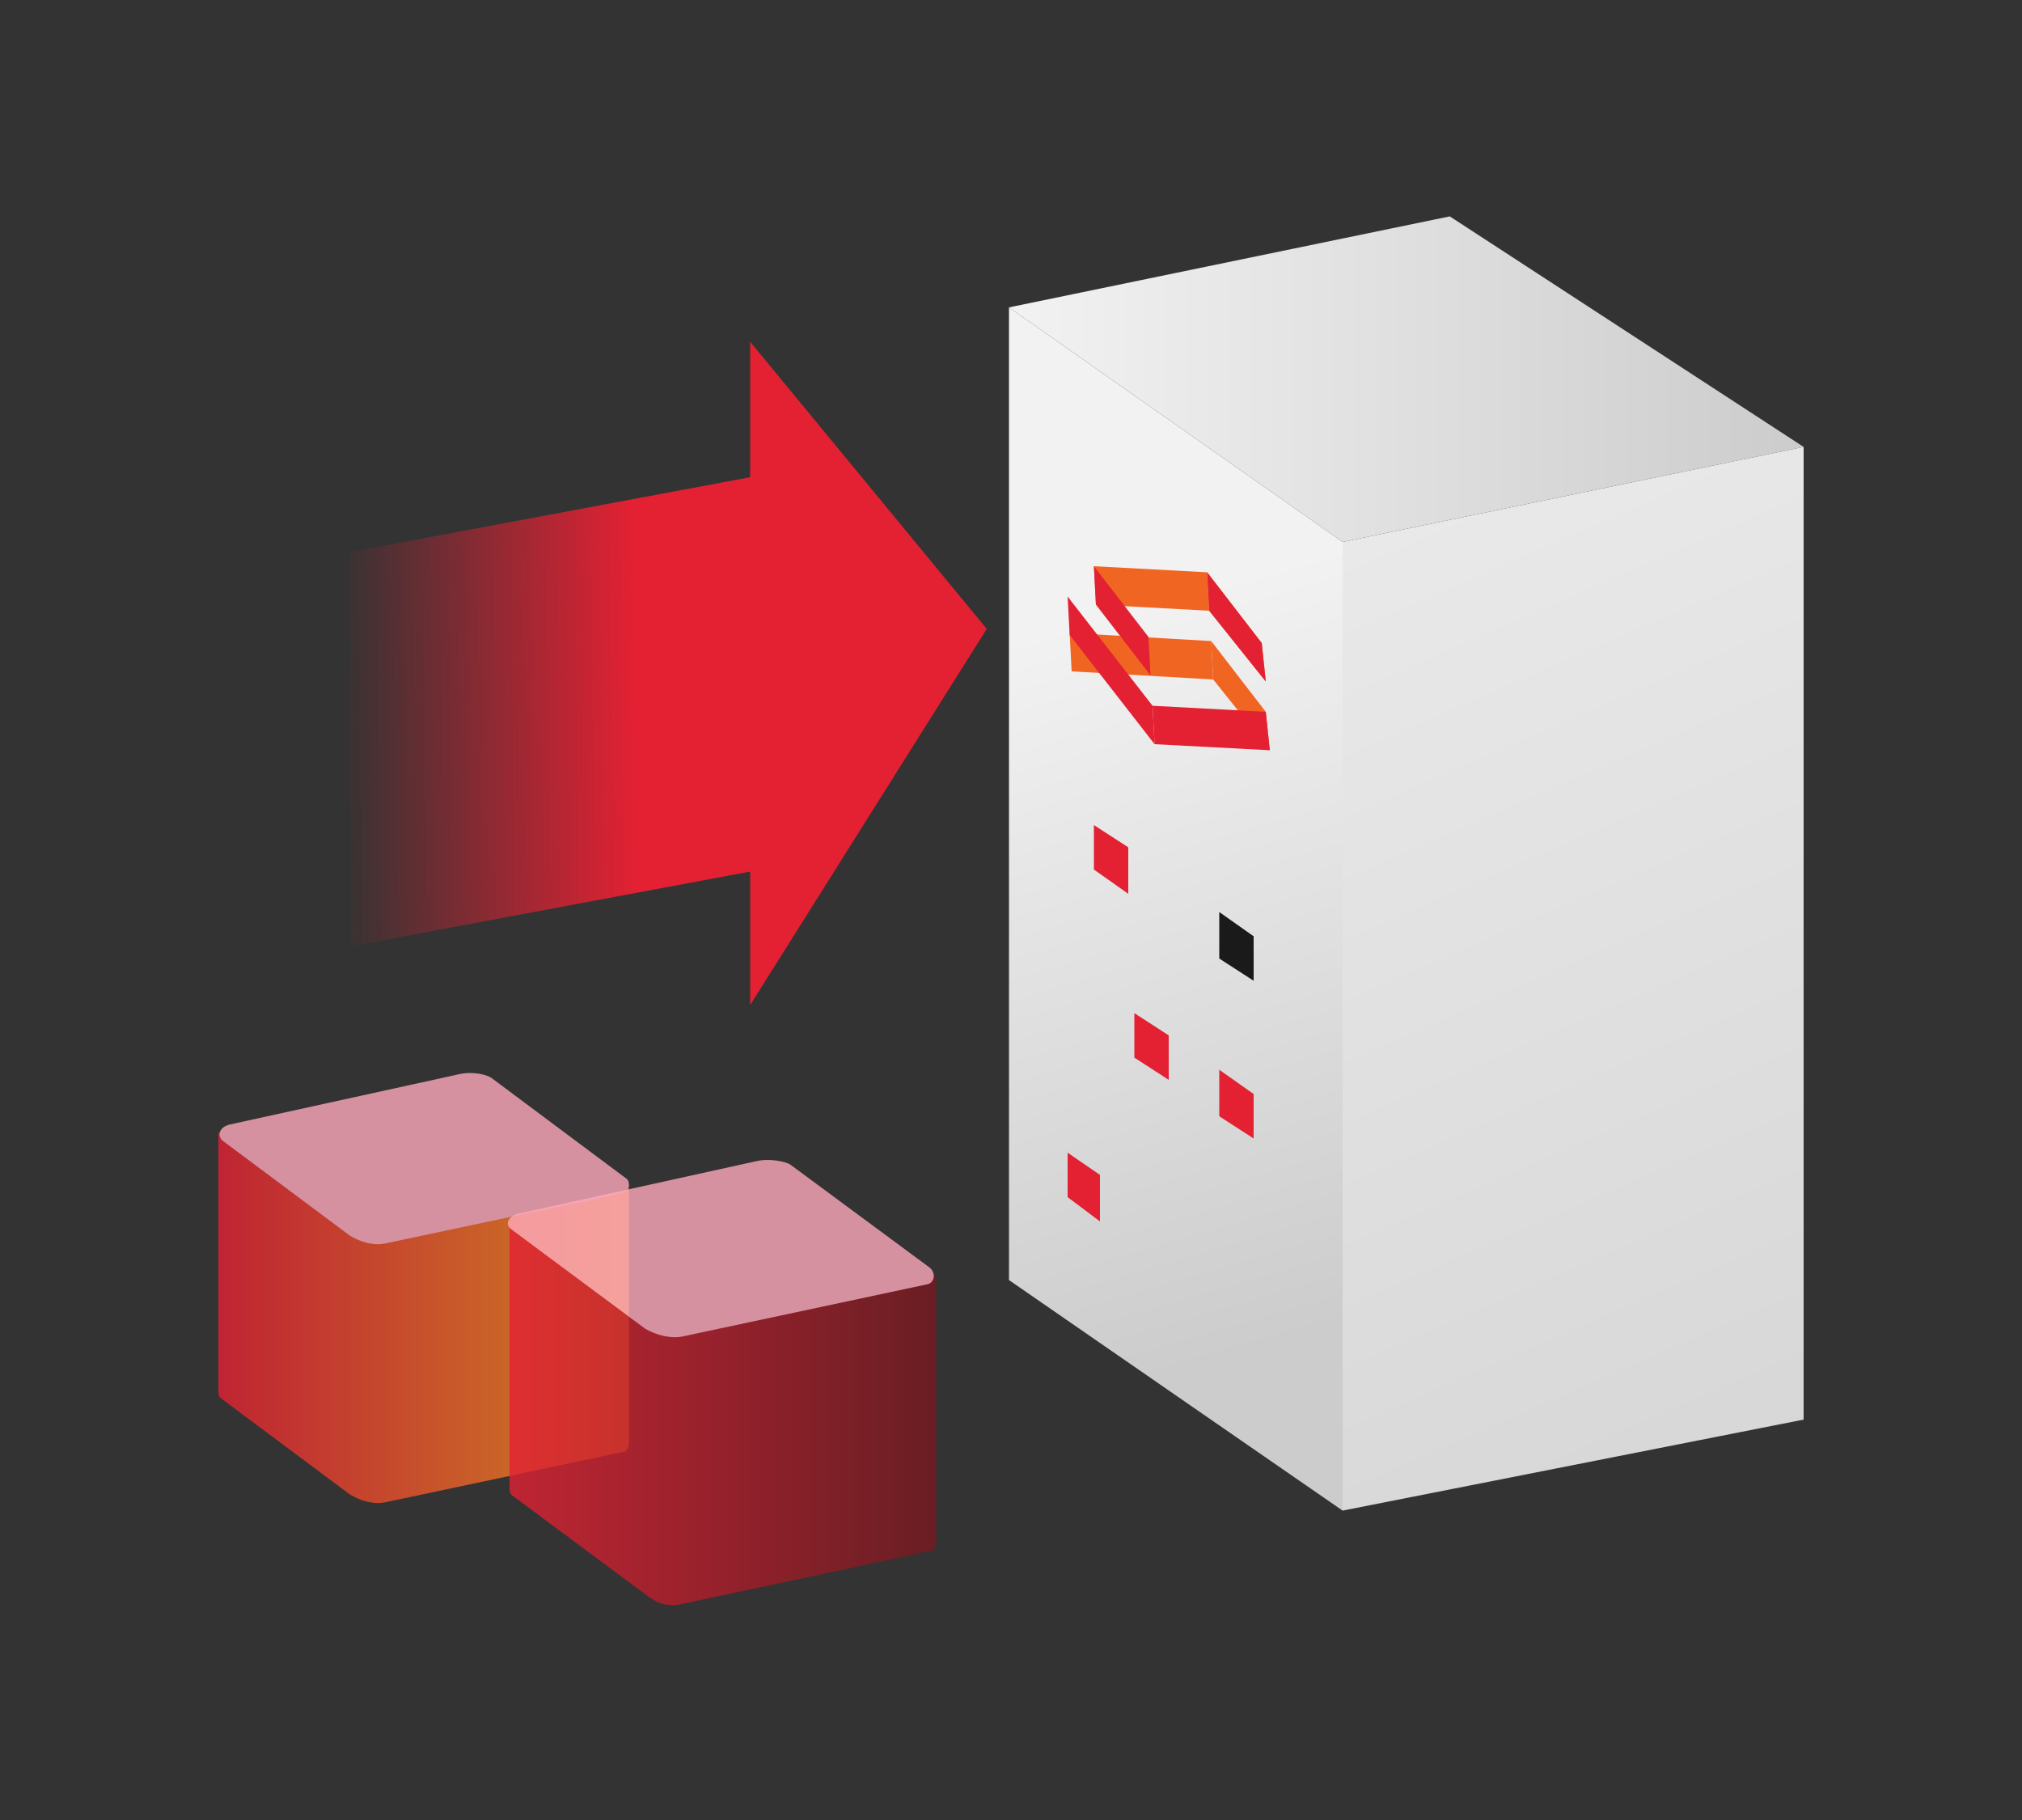 <?xml version="1.0" encoding="utf-8"?>
<!-- Generator: Adobe Illustrator 24.3.0, SVG Export Plug-In . SVG Version: 6.00 Build 0)  -->
<svg version="1.1" id="Layer_1" xmlns="http://www.w3.org/2000/svg" xmlns:xlink="http://www.w3.org/1999/xlink" x="0px" y="0px"
	 viewBox="0 0 100 90" style="enable-background:new 0 0 100 90;" xml:space="preserve">
<rect x="0" y="0" width="100" height="90" fill="#333333" stroke="none"/>
<style type="text/css">
	.st0{fill:#999999;}
	.st1{fill:#DDDDDD;}
	.st2{fill:#FFFFFF;stroke:#999999;stroke-width:1.5;stroke-linecap:round;stroke-linejoin:round;stroke-miterlimit:10;}
	.st3{fill:#E32133;}
	.st4{fill:none;stroke:#999999;stroke-width:1.5;stroke-linecap:round;stroke-linejoin:round;stroke-miterlimit:10;}
	.st5{fill:none;stroke:#E42233;stroke-width:1.5;stroke-linecap:round;stroke-linejoin:round;stroke-miterlimit:10;}
	.st6{opacity:0.8;}
	.st7{fill:url(#SVGID_1_);}
	.st8{fill:#FFA9BC;}
	.st9{fill:url(#SVGID_2_);}
	.st10{fill:url(#SVGID_3_);}
	.st11{fill:url(#SVGID_4_);}
	.st12{fill:#1A1A1A;}
	.st13{fill:#F16522;}
	.st14{fill:url(#SVGID_5_);}
	.st15{fill:url(#SVGID_6_);}
</style>
<g>
	<g>
		<g>
			<path class="st0" d="M327.3,1163.8l-1.4,0.3l-1.9-1.4c-0.2-0.2-0.2-0.6,0.1-0.6h0.2c0.3-0.1,0.5,0,0.8,0.2L327.3,1163.8z"/>
			<path class="st0" d="M324,1164.7l-1.4,0.3l-1.9-1.4c-0.2-0.2-0.2-0.6,0.1-0.6h0.2c0.3-0.1,0.5,0,0.8,0.2L324,1164.7z"/>
			<path class="st0" d="M320.7,1165.2l-1.4,0.3l-1.9-1.4c-0.2-0.2-0.2-0.6,0.1-0.6h0.2c0.3-0.1,0.5,0,0.8,0.2L320.7,1165.2z"/>
			<path class="st0" d="M317.3,1165.9l-1.4,0.3l-1.9-1.4c-0.2-0.2-0.2-0.6,0.1-0.6h0.2c0.3-0.1,0.5,0,0.8,0.2L317.3,1165.9z"/>
			<path class="st0" d="M314,1166.6l-1.4,0.3l-1.9-1.4c-0.2-0.2-0.2-0.6,0.1-0.6h0.2c0.3-0.1,0.5,0,0.8,0.2L314,1166.6z"/>
		</g>
		<g>
			<path class="st0" d="M335.5,1163.9l-3.2,0.7l0.9,0.7l2.9-0.6c0.3-0.1,0.3-0.4,0.1-0.5l0,0
				C336.1,1163.9,335.8,1163.8,335.5,1163.9z"/>
			<path class="st0" d="M344,1170l-3.2,0.7l0.9,0.7l2.9-0.6c0.3-0.1,0.3-0.4,0.1-0.5l0,0C344.6,1170,344.3,1169.9,344,1170z"/>
			<path class="st0" d="M341.9,1168.5l-3.2,0.7l0.9,0.7l2.9-0.6c0.3-0.1,0.3-0.4,0.1-0.5l0,0
				C342.5,1168.5,342.2,1168.4,341.9,1168.5z"/>
			<path class="st0" d="M339.8,1166.9l-3.2,0.7l0.9,0.7l2.9-0.6c0.3-0.1,0.3-0.4,0.1-0.5l0,0
				C340.4,1166.9,340.1,1166.9,339.8,1166.9z"/>
			<path class="st0" d="M337.6,1165.4l-3.2,0.7l0.9,0.7l2.9-0.6c0.3-0.1,0.3-0.4,0.1-0.5l0,0
				C338.2,1165.4,337.9,1165.3,337.6,1165.4z"/>
		</g>
		<path class="st1" d="M343.3,1179.2v-6.1l-9.5-1.2l-0.9-0.6c-1.4-1-3.2-1.4-4.9-1l-2.7,0.6l-16.3-2.1v6.4h0.1
			c-0.1,0.5,0,1.2,0.6,1.6l9.2,6.7c1.8,1.3,4.1,1.8,6.3,1.3l17.1-3.6C343,1180.7,343.4,1179.9,343.3,1179.2z"/>
		<path class="st0" d="M342.1,1175.6l-17.1,3.6c-2.2,0.5-4.4,0-6.3-1.3l-9.2-6.7c-1-0.7-0.7-2.4,0.6-2.6l17.9-3.8
			c1.7-0.4,3.5,0,4.9,1l9.8,7.1C343.7,1173.8,343.4,1175.4,342.1,1175.6z"/>
		<path class="st2" d="M342.1,1174.3l-17.1,3.6c-2.2,0.5-4.4,0-6.3-1.3l-9.2-6.7c-1-0.7-0.7-2.4,0.6-2.6l17.9-3.8
			c1.7-0.4,3.5,0,4.9,1l9.8,7.1C343.7,1172.4,343.4,1174,342.1,1174.3z"/>
		<path class="st2" d="M334,1171.6l-8.4,1.8c-1.1,0.2-2.2,0-3.1-0.6l-4.5-3.3c-0.5-0.4-0.3-1.2,0.3-1.3l8.8-1.8
			c0.8-0.2,1.7,0,2.4,0.5l4.8,3.5C334.7,1170.7,334.6,1171.5,334,1171.6z"/>
		<path class="st3" d="M331.6,1171.1l-5.9,1.2c-0.7,0.2-1.5,0-2.1-0.5l-3.2-2.3c-0.4-0.3-0.2-0.8,0.2-0.9l6.1-1.3
			c0.6-0.1,1.2,0,1.7,0.4l3.4,2.4C332.2,1170.4,332,1171,331.6,1171.1z"/>
		<g>
			<path class="st0" d="M342.6,1177.5L342.6,1177.5c-0.4,0.1-0.8,0-1.1-0.2l-2-1.5l1.4-0.3l1.8,1.3
				C343,1177,342.9,1177.4,342.6,1177.5z"/>
			<path class="st0" d="M339.2,1178.3L339.2,1178.3c-0.4,0.1-0.8,0-1.1-0.2l-2-1.5l1.4-0.3l1.8,1.3
				C339.6,1177.8,339.5,1178.2,339.2,1178.3z"/>
			<path class="st0" d="M335.9,1178.9L335.9,1178.9c-0.4,0.1-0.8,0-1.1-0.2l-2-1.5l1.4-0.3l1.8,1.3
				C336.3,1178.4,336.2,1178.8,335.9,1178.9z"/>
			<path class="st0" d="M332.5,1179.6L332.5,1179.6c-0.4,0.1-0.8,0-1.1-0.2l-2-1.5l1.4-0.3l1.8,1.3
				C332.9,1179.1,332.8,1179.5,332.5,1179.6z"/>
			<path class="st0" d="M329.2,1180.2L329.2,1180.2c-0.4,0.1-0.8,0-1.1-0.2l-2-1.5l1.4-0.3l1.8,1.3
				C329.6,1179.7,329.5,1180.1,329.2,1180.2z"/>
		</g>
		<path class="st4" d="M329.9,1174.5l-3.8,0.8c-2.2,0.5-4.4,0-6.3-1.3l-3.1-2.3"/>
		<path class="st0" d="M332.7,1174.1c0,0.2-0.4,0.2-0.8,0.1s-0.7-0.3-0.7-0.5s0.4-0.2,0.8-0.1
			C332.5,1173.7,332.8,1173.9,332.7,1174.1z"/>
		<g>
			<path class="st0" d="M310.6,1171.4l-2.9,0.6c-0.3,0.1-0.3,0.4-0.1,0.5l0,0c0.2,0.2,0.5,0.2,0.8,0.2l3.2-0.7L310.6,1171.4z"/>
			<path class="st0" d="M319.1,1177.6l-2.9,0.6c-0.3,0.1-0.3,0.4-0.1,0.5l0,0c0.2,0.2,0.5,0.2,0.8,0.2l3.2-0.7L319.1,1177.6z"/>
			<path class="st0" d="M317,1176l-2.9,0.6c-0.3,0.1-0.3,0.4-0.1,0.5l0,0c0.2,0.2,0.5,0.2,0.8,0.2l3.2-0.7L317,1176z"/>
			<path class="st0" d="M314.9,1174.5l-2.9,0.6c-0.3,0.1-0.3,0.4-0.1,0.5l0,0c0.2,0.2,0.5,0.2,0.8,0.2l3.2-0.7L314.9,1174.5z"/>
			<path class="st0" d="M312.7,1173l-2.9,0.6c-0.3,0.1-0.3,0.4-0.1,0.5l0,0c0.2,0.2,0.5,0.2,0.8,0.2l3.2-0.7L312.7,1173z"/>
		</g>
	</g>
	<g>
		<path class="st5" d="M349.5,1164v19.5c0,1.9-1.3,3.5-3.1,4l-25.4,5.3c-2.1,0.5-4.4,0-6.2-1.4l-11.4-8.5c-1.8-1.3-2.8-3.3-2.8-5.4
			v-17.9c0-1.8,1.2-3.3,2.9-3.7l27-5.5c1.9-0.4,4.1,0,5.8,1.3l10.7,7.6C348.5,1160.4,349.5,1162.2,349.5,1164z"/>
		<path class="st4" d="M300.5,1176.4v-16.8c0-1.8,1.2-3.3,2.9-3.7l27-5.5c1.9-0.4,4.1,0,5.8,1.3l10.7,7.6c1.6,1.1,2.5,2.9,2.5,4.8
			v16"/>
	</g>
</g>
<g>
	<g class="st6">
		<linearGradient id="SVGID_1_" gradientUnits="userSpaceOnUse" x1="10.834" y1="65.199" x2="31.128" y2="65.199">
			<stop  offset="0" style="stop-color:#E32133"/>
			<stop  offset="1" style="stop-color:#F69220"/>
		</linearGradient>
		<path class="st7" d="M31.1,58.6l-20.3-2.6v12.8l0,0c0,0.1,0,0.3,0.2,0.4l6.3,4.7c0.5,0.3,1.1,0.5,1.7,0.4l11.8-2.5
			c0.2,0,0.3-0.2,0.3-0.4l0,0V58.6z"/>
		<path class="st8" d="M30.8,59l-11.8,2.5c-0.6,0.1-1.2-0.1-1.7-0.4L11,56.4c-0.3-0.3-0.1-0.7,0.4-0.8l11.4-2.5
			c0.5-0.1,1.2,0,1.5,0.2l6.7,5C31.2,58.5,31.1,58.9,30.8,59z"/>
	</g>
	<g>
		<g>
			<linearGradient id="SVGID_2_" gradientUnits="userSpaceOnUse" x1="49.92" y1="18.729" x2="89.167" y2="18.729">
				<stop  offset="0" style="stop-color:#F2F2F2"/>
				<stop  offset="1" style="stop-color:#CCCCCC"/>
			</linearGradient>
			<polygon class="st9" points="66.4,26.8 49.9,15.2 71.7,10.7 89.2,22.1 			"/>
			
				<linearGradient id="SVGID_3_" gradientUnits="userSpaceOnUse" x1="1548.264" y1="-2396.784" x2="1649.097" y2="-2375.467" gradientTransform="matrix(0.618 0.822 -0.787 0.573 -2785.04 103.96)">
				<stop  offset="0" style="stop-color:#F2F2F2"/>
				<stop  offset="1" style="stop-color:#CCCCCC"/>
			</linearGradient>
			<polygon class="st10" points="66.4,26.8 66.4,74.7 89.2,70.2 89.2,22.1 			"/>
			
				<linearGradient id="SVGID_4_" gradientUnits="userSpaceOnUse" x1="1567.727" y1="-2377.58" x2="1602.17" y2="-2365.769" gradientTransform="matrix(0.618 0.822 -0.787 0.573 -2785.04 103.96)">
				<stop  offset="0" style="stop-color:#F2F2F2"/>
				<stop  offset="1" style="stop-color:#CCCCCC"/>
			</linearGradient>
			<polygon class="st11" points="66.4,26.8 49.9,15.2 49.9,63.3 66.4,74.7 			"/>
		</g>
		<polygon class="st3" points="55.8,41.9 54.1,40.8 54.1,43 55.8,44.2 		"/>
		<polygon class="st3" points="57.8,51.2 56.1,50.1 56.1,52.3 57.8,53.4 		"/>
		<polygon class="st12" points="62,46.3 60.3,45.1 60.3,47.4 62,48.5 		"/>
		<polygon class="st3" points="54.4,58.1 52.8,57 52.8,59.2 54.4,60.4 		"/>
		<polygon class="st3" points="62,54.1 60.3,52.9 60.3,55.2 62,56.3 		"/>
		<g>
			<polygon class="st13" points="54.1,28 54.2,29.9 59.8,30.2 59.7,28.3 			"/>
			<polygon class="st13" points="62.4,31.8 59.7,28.3 59.8,30.2 62.6,33.7 			"/>
			<polygon class="st13" points="62.6,35.2 59.9,31.7 60,33.6 62.8,37.1 			"/>
			<polygon class="st13" points="52.9,31.3 53,33.2 60,33.6 59.9,31.7 			"/>
			<polygon class="st3" points="57,34.9 57.1,36.8 62.8,37.1 62.6,35.2 			"/>
			<polygon class="st3" points="54.1,28 54.2,29.9 56.9,33.4 56.8,31.5 			"/>
			<polygon class="st3" points="52.8,29.5 52.9,31.4 57.1,36.8 57,34.9 			"/>
			<polygon class="st3" points="62.4,31.8 59.7,28.3 59.8,30.2 62.6,33.7 			"/>
		</g>
	</g>
	<g>
		
			<linearGradient id="SVGID_5_" gradientUnits="userSpaceOnUse" x1="16.723" y1="1215.251" x2="31.39" y2="1215.087" gradientTransform="matrix(1 -0.187 0 1 0 -1174.89)">
			<stop  offset="0" style="stop-color:#E32133;stop-opacity:0"/>
			<stop  offset="1" style="stop-color:#E32133"/>
		</linearGradient>
		<polygon class="st14" points="38.7,42.8 17.3,46.8 17.3,27.3 38.7,23.3 		"/>
		<polygon class="st3" points="48.8,31.1 37.1,16.9 37.1,49.7 		"/>
	</g>
	<g class="st6">
		<linearGradient id="SVGID_6_" gradientUnits="userSpaceOnUse" x1="25.205" y1="69.879" x2="46.229" y2="69.879">
			<stop  offset="0" style="stop-color:#E32133"/>
			<stop  offset="1" style="stop-color:#771920"/>
		</linearGradient>
		<path class="st15" d="M46.2,63.1l-21-2.7v13.2l0,0c0,0.1,0,0.3,0.2,0.4l6.6,4.9c0.5,0.4,1.1,0.6,1.8,0.4l12.2-2.6
			c0.2,0,0.3-0.2,0.3-0.4l0,0V63.1z"/>
		<path class="st8" d="M45.9,63.5l-12.2,2.6c-0.6,0.1-1.3-0.1-1.8-0.4l-6.6-4.9c-0.4-0.3-0.1-0.7,0.4-0.8l11.8-2.6
			c0.5-0.1,1.3,0,1.6,0.2l6.9,5.1C46.3,63,46.2,63.4,45.9,63.5z"/>
	</g>
</g>
</svg>
